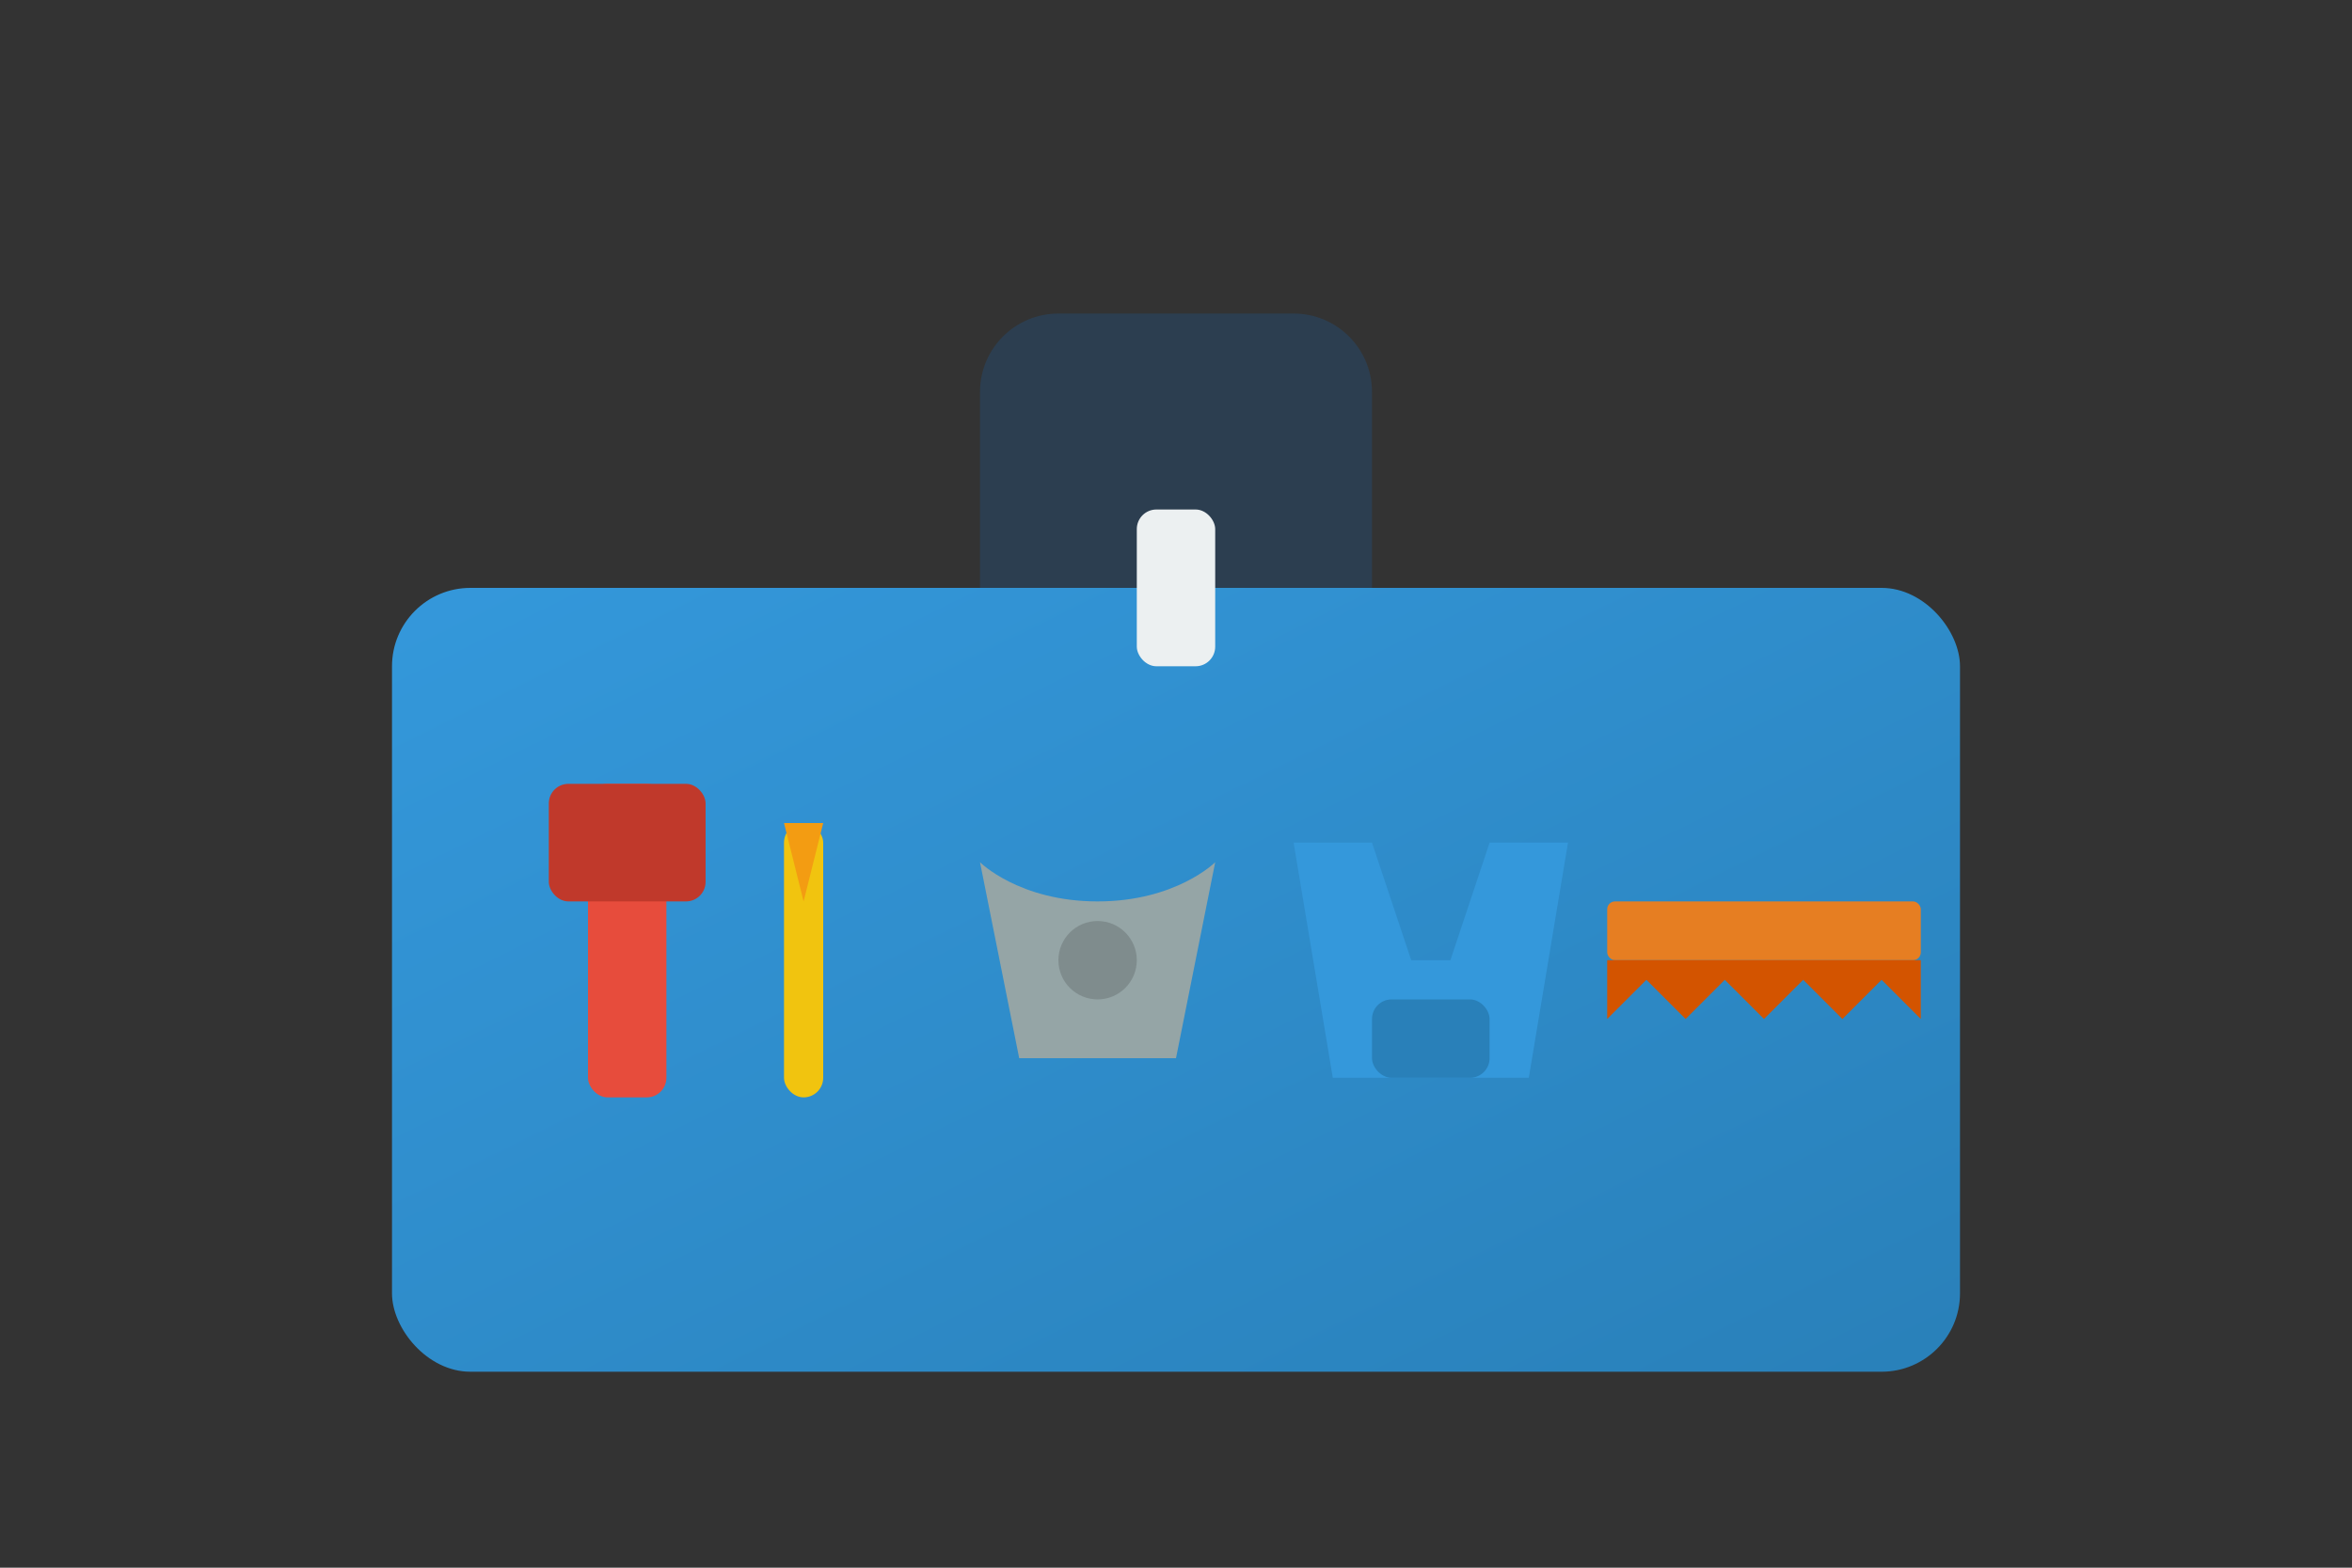 <?xml version="1.0" encoding="UTF-8"?>
<svg width="600px" height="400px" viewBox="0 0 600 400" version="1.1" xmlns="http://www.w3.org/2000/svg" xmlns:xlink="http://www.w3.org/1999/xlink">
    <rect x="0" y="0" width="600" height="400" fill="#333333" stroke="none"/>
    <defs>
        <linearGradient x1="0%" y1="0%" x2="100%" y2="100%" id="toolboxGradient">
            <stop stop-color="#3498DB" offset="0%"></stop>
            <stop stop-color="#2980B9" offset="100%"></stop>
        </linearGradient>
    </defs>

    <g stroke="none" stroke-width="1" fill="none" fill-rule="evenodd">
        <!-- Toolbox Body - Sabit -->
        <g id="toolbox">
            <rect fill="url(#toolboxGradient)" x="100" y="150" width="400" height="200" rx="20"></rect>
            <path d="M250,150 L350,150 L350,100 C350,88.954 341.046,80 330,80 L270,80 C258.954,80 250,88.954 250,100 L250,150 Z" fill="#2C3E50"></path>
            <rect fill="#ECF0F1" x="290" y="130" width="20" height="40" rx="5"></rect>
        </g>

        <!-- Tools - Sabit konumlar -->
        <g id="tools">
            <!-- Hammer -->
            <g id="hammer">
                <rect fill="#E74C3C" x="150" y="200" width="20" height="80" rx="5"></rect>
                <rect fill="#C0392B" x="140" y="200" width="40" height="30" rx="5"></rect>
                <!-- Hover animasyonu için -->
                <rect x="140" y="200" width="40" height="80" fill="transparent" class="tool-hitbox">
                    <animate id="hammerAnim" attributeName="opacity" values="0;0" dur="0.01s" begin="mouseover" fill="freeze" />
                    <animate attributeName="opacity" values="0;0" dur="0.01s" begin="hammerAnim.end" fill="freeze" />
                    <animateTransform attributeName="transform" type="rotate" values="0;5;-5;0" dur="0.5s" begin="hammerAnim.end" repeatCount="3" additive="sum" />
                </rect>
            </g>

            <!-- Screwdriver -->
            <g id="screwdriver">
                <rect fill="#F1C40F" x="200" y="210" width="10" height="70" rx="5"></rect>
                <polygon fill="#F39C12" points="200,210 210,210 205,230"></polygon>
                <!-- Hover animasyonu için -->
                <rect x="195" y="210" width="20" height="70" fill="transparent" class="tool-hitbox">
                    <animate id="screwdriverAnim" attributeName="opacity" values="0;0" dur="0.01s" begin="mouseover" fill="freeze" />
                    <animate attributeName="opacity" values="0;0" dur="0.01s" begin="screwdriverAnim.end" fill="freeze" />
                    <animateTransform attributeName="transform" type="rotate" values="0;5;-5;0" dur="0.5s" begin="screwdriverAnim.end" repeatCount="3" additive="sum" />
                </rect>
            </g>

            <!-- Wrench -->
            <g id="wrench">
                <path d="M250,220 C250,220 260,230 280,230 C300,230 310,220 310,220 L300,270 L260,270 L250,220 Z" fill="#95A5A6"></path>
                <circle fill="#7F8C8D" cx="280" cy="245" r="10"></circle>
                <!-- Hover animasyonu için -->
                <rect x="250" y="220" width="60" height="50" fill="transparent" class="tool-hitbox">
                    <animate id="wrenchAnim" attributeName="opacity" values="0;0" dur="0.01s" begin="mouseover" fill="freeze" />
                    <animate attributeName="opacity" values="0;0" dur="0.01s" begin="wrenchAnim.end" fill="freeze" />
                    <animateTransform attributeName="transform" type="rotate" values="0;5;-5;0" dur="0.5s" begin="wrenchAnim.end" repeatCount="3" additive="sum" />
                </rect>
            </g>

            <!-- Pliers -->
            <g id="pliers">
                <path d="M330,215 L350,215 L360,245 L370,245 L380,215 L400,215 L390,275 L340,275 L330,215 Z" fill="#3498DB"></path>
                <rect fill="#2980B9" x="350" y="255" width="30" height="20" rx="5"></rect>
                <!-- Hover animasyonu için -->
                <rect x="330" y="215" width="70" height="60" fill="transparent" class="tool-hitbox">
                    <animate id="pliersAnim" attributeName="opacity" values="0;0" dur="0.01s" begin="mouseover" fill="freeze" />
                    <animate attributeName="opacity" values="0;0" dur="0.01s" begin="pliersAnim.end" fill="freeze" />
                    <animateTransform attributeName="transform" type="rotate" values="0;5;-5;0" dur="0.5s" begin="pliersAnim.end" repeatCount="3" additive="sum" />
                </rect>
            </g>

            <!-- Saw -->
            <g id="saw">
                <rect fill="#E67E22" x="410" y="230" width="80" height="15" rx="2"></rect>
                <path d="M410,245 L410,260 L420,250 L430,260 L440,250 L450,260 L460,250 L470,260 L480,250 L490,260 L490,245 L410,245 Z" fill="#D35400"></path>
                <!-- Hover animasyonu için -->
                <rect x="410" y="230" width="80" height="30" fill="transparent" class="tool-hitbox">
                    <animate id="sawAnim" attributeName="opacity" values="0;0" dur="0.01s" begin="mouseover" fill="freeze" />
                    <animate attributeName="opacity" values="0;0" dur="0.01s" begin="sawAnim.end" fill="freeze" />
                    <animateTransform attributeName="transform" type="rotate" values="0;5;-5;0" dur="0.5s" begin="sawAnim.end" repeatCount="3" additive="sum" />
                </rect>
            </g>
        </g>
    </g>

    <style>
        .tool-hitbox {
            cursor: pointer;
        }
    </style>
</svg>
